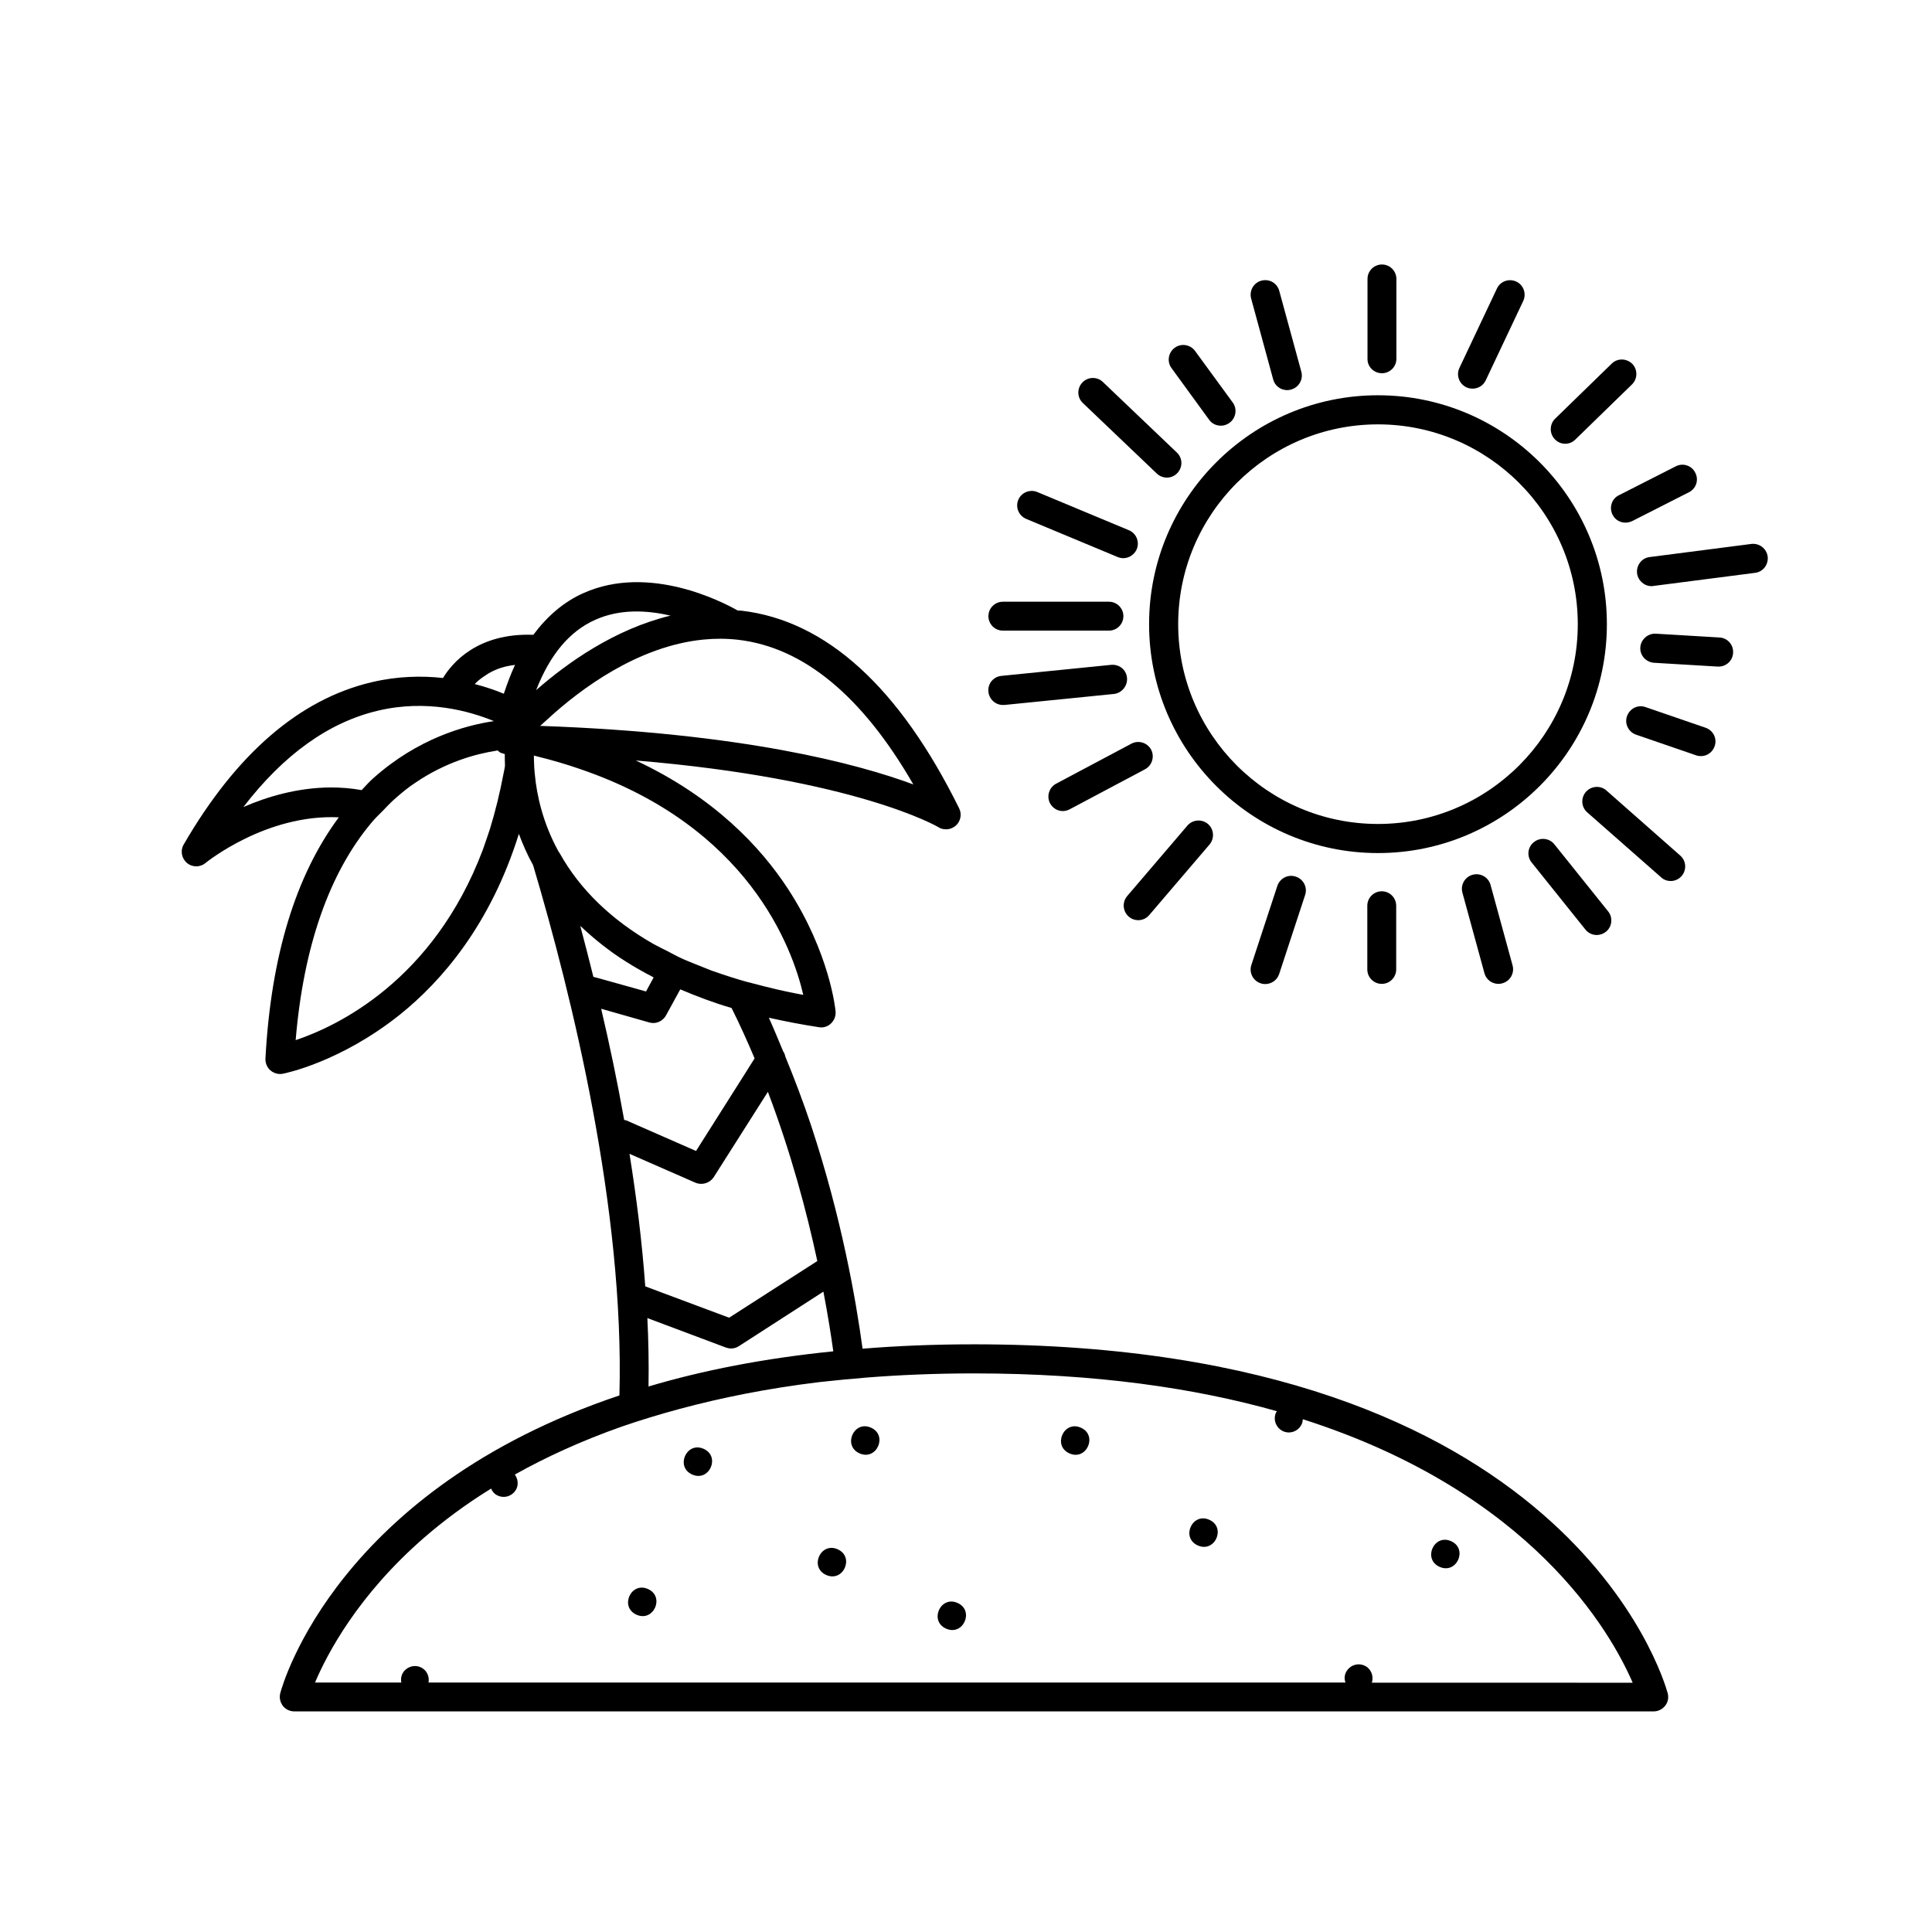 <?xml version="1.0" encoding="UTF-8"?>
<!-- Uploaded to: SVG Repo, www.svgrepo.com, Generator: SVG Repo Mixer Tools -->
<svg fill="#000000" width="800px" height="800px" version="1.1" viewBox="144 144 512 512" xmlns="http://www.w3.org/2000/svg">
 <g>
  <path d="m402.06 500.26c-10.43 0-20.203 0.402-29.473 1.16-1.762-13.047-5.594-34.812-13.602-59.047-2.117-6.348-4.434-12.445-6.852-18.34-0.102-0.504-0.301-1.008-0.605-1.461-1.258-2.973-2.469-5.996-3.777-8.867 4.281 0.957 8.664 1.812 13.301 2.519 0.203 0 0.402 0.051 0.555 0.051 0.957 0 1.914-0.352 2.621-1.059 0.855-0.805 1.309-1.965 1.211-3.176-0.051-0.605-1.562-15.516-12.594-32.445-7.152-10.984-19.547-24.336-40.355-34.059 58.191 4.836 80.004 17.531 80.207 17.684 0.605 0.402 1.309 0.555 2.016 0.555 0.957 0 1.863-0.352 2.621-1.008 1.258-1.16 1.613-3.023 0.855-4.535-15.871-32.145-35.266-49.777-57.688-52.395-0.352-0.051-0.707 0-1.008-0.051-3.93-2.215-23.375-12.395-40.809-4.637-5.238 2.316-9.621 6.098-13.352 11.082-14.812-0.555-21.562 7.508-23.93 11.438-5.644-0.605-11.992-0.504-18.844 1.109-19.145 4.484-35.922 18.941-49.879 43.023-0.957 1.613-0.555 3.68 0.855 4.887 0.707 0.605 1.613 0.906 2.469 0.906 0.855 0 1.762-0.301 2.469-0.906 0.203-0.152 16.02-13 35.316-12.09-11.438 15.418-17.984 36.777-19.445 63.934-0.051 1.16 0.402 2.316 1.309 3.125 0.707 0.605 1.613 0.957 2.519 0.957 0.25 0 0.504 0 0.707-0.051 0.605-0.102 15.316-3.074 31.086-15.668 10.934-8.766 23.98-23.68 31.539-47.914 1.008 2.719 2.215 5.492 3.777 8.312 10.277 34.562 24.234 91.238 22.871 140.51-74.414 24.988-89.125 76.023-89.879 78.898-0.301 1.16-0.051 2.367 0.656 3.324 0.707 0.957 1.863 1.512 3.074 1.512h360.22c1.211 0 2.316-0.555 3.074-1.512 0.754-0.957 0.957-2.168 0.656-3.324-1.062-3.727-26.559-92.445-183.9-92.445zm105.5 89.625c0.555-1.762-0.25-3.727-1.965-4.484-1.863-0.855-4.082 0-4.938 1.863-0.402 0.855-0.402 1.762-0.102 2.621h-242.99c0.301-1.664-0.504-3.324-2.066-4.031-1.863-0.855-4.082 0-4.938 1.863-0.301 0.707-0.352 1.461-0.203 2.168h-22.871c3.223-7.609 11.336-23.125 28.969-38.441 4.887-4.231 10.73-8.664 17.684-12.949 0.352 0.805 0.957 1.512 1.812 1.863 1.863 0.855 4.082 0 4.938-1.863 0.555-1.258 0.301-2.672-0.453-3.727 8.113-4.535 17.434-8.867 28.312-12.695 4.785-1.664 9.926-3.223 15.316-4.684 11.035-2.973 23.277-5.441 36.98-7.106 1.562-0.203 3.223-0.301 4.836-0.504 1.258-0.152 2.57-0.25 3.828-0.352 1.309-0.102 2.519-0.25 3.828-0.352 8.969-0.707 18.488-1.109 28.566-1.109 32.145 0 58.594 3.879 80.309 10.027-0.051 0.102-0.203 0.203-0.25 0.352-0.855 1.863 0 4.082 1.863 4.938s4.082 0 4.938-1.863c0.203-0.402 0.25-0.855 0.301-1.309 60.758 19.398 81.668 56.527 87.41 69.828l-69.117-0.004zm-235.63-220.62c-13.148 34.762-38.742 46.754-49.574 50.383 2.066-24.789 8.918-44.336 20.102-57.637 0.906-1.109 1.914-2.066 2.922-3.074 1.008-1.059 2.016-2.117 3.074-3.074 1.812-1.613 3.68-3.176 5.691-4.484 7.961-5.391 15.82-7.559 21.262-8.414 0.152-0.051 0.301-0.051 0.453-0.102 0.152 0.102 0.25 0.25 0.402 0.352l0.051 0.051c0.352 0.25 0.805 0.402 1.258 0.504 0.051 0 0.102 0.051 0.152 0.051h0.051c0 0.906 0 1.965 0.051 3.074v0.051c-0.102 0.656-0.203 1.309-0.352 1.914-1.008 5.289-2.215 10.227-3.629 14.812-0.652 1.918-1.258 3.781-1.914 5.594zm-63.43-11.387c10.68-13.906 22.621-22.469 35.668-25.543 13-3.074 24.234 0.102 30.73 2.769-7.859 1.16-20.203 4.684-31.84 15.012-1.16 1.008-2.168 2.168-3.223 3.273-2.769-0.504-5.543-0.707-8.211-0.707-8.766 0.059-16.777 2.426-23.125 5.195zm93.254-49.625c6.602-2.973 13.805-2.519 19.949-1.109-14.812 3.578-27.355 12.496-35.621 19.75 3.633-9.32 8.82-15.617 15.672-18.641zm36.328 94.816c-1.863-0.605-3.727-1.211-5.543-1.863-1.562-0.605-3.074-1.207-4.535-1.812-1.211-0.504-2.418-0.957-3.578-1.512-1.211-0.555-2.266-1.16-3.426-1.762-1.309-0.656-2.672-1.309-3.93-2.016-11.082-6.348-19.398-14.41-24.738-23.98-0.102-0.203-0.301-0.402-0.402-0.605-4.133-7.609-5.691-14.863-6.195-20.305 0-0.152-0.051-0.301-0.051-0.504-0.051-0.453-0.051-0.805-0.102-1.258v-0.051c-0.051-1.16-0.102-2.266-0.102-3.176 0.203 0.051 0.352 0.102 0.555 0.152h0.051c0.051 0 0.102 0.051 0.152 0.051 4.082 1.008 7.859 2.117 11.488 3.375 44.586 15.215 56.277 47.359 59.148 59.852-4.785-0.855-9.27-1.965-13.652-3.125-1.766-0.402-3.43-0.957-5.141-1.461zm-65.852-79.801c1.41-1.008 3.125-1.914 5.34-2.519 0.906-0.25 1.914-0.402 2.922-0.555-1.109 2.367-2.066 4.938-2.973 7.656-2.168-0.906-4.785-1.812-7.707-2.57 0.656-0.703 1.461-1.359 2.418-2.012zm16.93 11.285c8.715-8.012 23.93-19.348 41.262-21.059 3.023-0.301 6.047-0.301 9.168 0.051 17.383 2.016 32.949 14.914 46.453 38.34-14.508-5.391-44.988-13.652-98.898-15.516 0.656-0.559 1.312-1.211 2.016-1.816zm20.809 64.336c2.316 1.461 4.734 2.82 7.254 4.133l-2.016 3.727-11.891-3.324-2.066-0.555c-1.16-4.684-2.316-9.168-3.477-13.504 3.629 3.426 7.609 6.652 12.195 9.523zm6.094 16.07c0.352 0.102 0.707 0.152 1.059 0.152 1.359 0 2.672-0.754 3.375-2.016l3.777-6.902c4.281 1.812 8.766 3.527 13.602 4.938 2.215 4.434 4.231 8.918 6.098 13.352l-2.215 3.527-13.301 21.008-15.516-6.801-2.973-1.309c-0.152-0.051-0.352-0.051-0.555-0.102-1.812-10.176-3.879-20.051-6.098-29.473zm12.242 42.473c0.504 0.203 1.008 0.301 1.562 0.301 1.258 0 2.519-0.656 3.273-1.762l14.359-22.621c6.098 16.07 10.277 31.691 13.098 44.84l-4.785 3.074-18.59 11.941-17.938-6.699-4.281-1.613c-0.855-11.738-2.316-23.527-4.18-35.117zm-12.746 35.871 20.809 7.809c0.453 0.152 0.906 0.25 1.359 0.25 0.754 0 1.461-0.203 2.066-0.605l22.418-14.461c1.16 6.098 2.016 11.438 2.621 15.82-18.488 1.863-34.762 5.09-48.969 9.32 0.102-5.992 0-12.039-0.305-18.133z"/>
  <path d="m430.46 522.36c4.535 2.035 1.48 8.836-3.055 6.801-4.535-2.035-1.48-8.84 3.055-6.801"/>
  <path d="m397.77 568.8c4.535 2.035 1.48 8.84-3.055 6.801-4.535-2.035-1.48-8.836 3.055-6.801"/>
  <path d="m366 554.58c4.535 2.039 1.48 8.84-3.055 6.801-4.535-2.035-1.48-8.836 3.055-6.801"/>
  <path d="m528.56 552.43c4.535 2.035 1.48 8.84-3.055 6.801-4.535-2.035-1.48-8.836 3.055-6.801"/>
  <path d="m374.83 522.35c4.535 2.035 1.48 8.836-3.055 6.801-4.531-2.035-1.477-8.84 3.055-6.801"/>
  <path d="m315.73 565.11c4.531 2.035 1.477 8.84-3.055 6.801-4.535-2.035-1.48-8.836 3.055-6.801"/>
  <path d="m464.48 546.76c4.535 2.035 1.48 8.836-3.055 6.801-4.535-2.039-1.48-8.84 3.055-6.801"/>
  <path d="m330.48 527.96c4.535 2.035 1.48 8.836-3.055 6.801-4.531-2.039-1.477-8.84 3.055-6.801"/>
  <path d="m448.52 309.41c0 33.453 27.207 60.66 60.66 60.66s60.66-27.207 60.66-60.66c0-33.453-27.207-60.66-60.66-60.66s-60.66 27.207-60.66 60.66zm60.66 52.949c-29.223 0-52.949-23.73-52.949-52.949 0-29.223 23.781-52.949 52.949-52.949 29.172 0 52.949 23.781 52.949 52.949 0 29.172-23.73 52.949-52.949 52.949z"/>
  <path d="m510.23 242.91c2.117 0 3.828-1.715 3.828-3.828v-21.16c0-2.117-1.715-3.828-3.828-3.828-2.117 0-3.828 1.715-3.828 3.828v21.16c-0.051 2.117 1.715 3.828 3.828 3.828z"/>
  <path d="m506.35 384.03v16.879c0 2.117 1.715 3.828 3.828 3.828 2.117 0 3.828-1.715 3.828-3.828v-16.879c0-2.117-1.715-3.828-3.828-3.828-2.113 0-3.828 1.711-3.828 3.828z"/>
  <path d="m532.6 246.64c0.555 0.25 1.109 0.352 1.664 0.352 1.461 0 2.82-0.805 3.477-2.215l9.926-21.008c0.906-1.914 0.102-4.231-1.812-5.141-1.965-0.906-4.231-0.102-5.141 1.812l-9.926 21.008c-0.957 1.965-0.102 4.281 1.812 5.191z"/>
  <path d="m482.52 378.74-6.902 21.008c-0.656 2.016 0.453 4.18 2.469 4.836 0.402 0.152 0.805 0.203 1.211 0.203 1.613 0 3.125-1.008 3.68-2.621l6.902-21.008c0.656-2.016-0.453-4.18-2.469-4.836-2.019-0.707-4.188 0.402-4.891 2.418z"/>
  <path d="m558.8 261.6c0.957 0 1.914-0.352 2.672-1.109l15.012-14.609c1.512-1.461 1.562-3.93 0.102-5.441-1.512-1.512-3.93-1.562-5.441-0.102l-15.012 14.609c-1.512 1.461-1.562 3.93-0.102 5.441 0.754 0.809 1.762 1.211 2.769 1.211z"/>
  <path d="m445.64 387.86c1.059 0 2.168-0.453 2.922-1.359l15.973-18.691c1.359-1.613 1.211-4.031-0.402-5.441-1.613-1.359-4.031-1.211-5.441 0.402l-15.973 18.691c-1.359 1.613-1.211 4.031 0.402 5.441 0.754 0.656 1.613 0.957 2.519 0.957z"/>
  <path d="m571.34 280.39c0.656 1.359 2.016 2.117 3.426 2.117 0.605 0 1.16-0.152 1.762-0.402l15.062-7.656c1.914-0.957 2.672-3.273 1.664-5.188-0.957-1.914-3.273-2.672-5.188-1.664l-15.062 7.656c-1.863 0.906-2.621 3.223-1.664 5.137z"/>
  <path d="m425.64 358.94c0.605 0 1.211-0.152 1.812-0.453l20-10.629c1.863-1.008 2.57-3.324 1.613-5.188-1.008-1.863-3.324-2.57-5.188-1.613l-20 10.629c-1.863 1.008-2.57 3.324-1.613 5.188 0.707 1.312 2.016 2.066 3.375 2.066z"/>
  <path d="m608.12 288.15-26.953 3.477c-2.117 0.25-3.578 2.215-3.324 4.332 0.25 1.914 1.914 3.375 3.828 3.375 0.152 0 0.352 0 0.504-0.051l26.953-3.477c2.117-0.25 3.578-2.215 3.324-4.332-0.301-2.113-2.215-3.574-4.332-3.324z"/>
  <path d="m442.67 323.62c-0.203-2.117-2.016-3.629-4.231-3.426l-29.07 2.922c-2.117 0.203-3.68 2.117-3.426 4.231 0.203 1.965 1.863 3.477 3.828 3.477h0.402l29.07-2.922c2.066-0.25 3.625-2.164 3.426-4.281z"/>
  <path d="m596.03 336.87-15.973-5.492c-2.016-0.707-4.18 0.402-4.887 2.418s0.402 4.18 2.367 4.887l15.973 5.492c0.402 0.152 0.855 0.203 1.258 0.203 1.613 0 3.074-1.008 3.629-2.621 0.707-2.016-0.352-4.18-2.367-4.887z"/>
  <path d="m415.92 281.5 24.285 10.125c0.504 0.203 1.008 0.301 1.461 0.301 1.512 0 2.922-0.906 3.578-2.367 0.805-1.965-0.102-4.231-2.066-5.039l-24.285-10.125c-1.914-0.805-4.231 0.102-5.039 2.066-0.805 1.965 0.102 4.18 2.066 5.039z"/>
  <path d="m599.66 312.94-16.879-1.008c-2.066-0.102-3.93 1.512-4.082 3.629-0.152 2.117 1.512 3.93 3.629 4.082l16.879 1.008h0.25c2.016 0 3.727-1.562 3.828-3.629 0.152-2.168-1.512-3.984-3.625-4.082z"/>
  <path d="m409.77 311.12h28.113c2.117 0 3.828-1.715 3.828-3.828 0-2.117-1.715-3.828-3.828-3.828h-28.113c-2.117 0-3.828 1.715-3.828 3.828 0 2.117 1.711 3.828 3.828 3.828z"/>
  <path d="m534.27 375.82c-2.066 0.555-3.273 2.672-2.719 4.734l5.844 21.363c0.453 1.715 2.016 2.82 3.727 2.82 0.352 0 0.656-0.051 1.008-0.152 2.066-0.555 3.273-2.672 2.719-4.734l-5.844-21.363c-0.555-2.016-2.672-3.223-4.734-2.668z"/>
  <path d="m481.41 244.57c0.453 1.715 2.016 2.82 3.727 2.82 0.352 0 0.656-0.051 1.008-0.152 2.066-0.555 3.273-2.672 2.719-4.734l-5.844-21.41c-0.555-2.066-2.621-3.273-4.734-2.719-2.066 0.555-3.273 2.672-2.719 4.734z"/>
  <path d="m549.88 372.54 14.258 17.785c0.754 0.957 1.863 1.461 3.023 1.461 0.855 0 1.715-0.301 2.418-0.855 1.664-1.309 1.914-3.777 0.605-5.391l-14.258-17.785c-1.309-1.664-3.777-1.914-5.391-0.605-1.715 1.312-1.969 3.731-0.656 5.391z"/>
  <path d="m464.44 255.25c0.754 1.059 1.914 1.562 3.125 1.562 0.805 0 1.562-0.25 2.266-0.754 1.715-1.258 2.117-3.68 0.855-5.391l-9.977-13.652c-1.258-1.715-3.68-2.117-5.391-0.855-1.715 1.258-2.117 3.68-0.855 5.391z"/>
  <path d="m569.73 353.5c-1.562-1.41-4.031-1.258-5.441 0.352-1.41 1.613-1.258 4.031 0.352 5.441l19.598 17.23c0.707 0.656 1.613 0.957 2.519 0.957 1.059 0 2.117-0.453 2.871-1.309 1.41-1.613 1.258-4.031-0.352-5.441z"/>
  <path d="m450.58 269.51c0.754 0.707 1.715 1.059 2.672 1.059 1.008 0 2.016-0.402 2.769-1.211 1.461-1.562 1.41-3.981-0.152-5.441l-19.598-18.691c-1.512-1.461-3.981-1.41-5.441 0.152-1.461 1.562-1.41 3.981 0.152 5.441z"/>
 </g>
</svg>